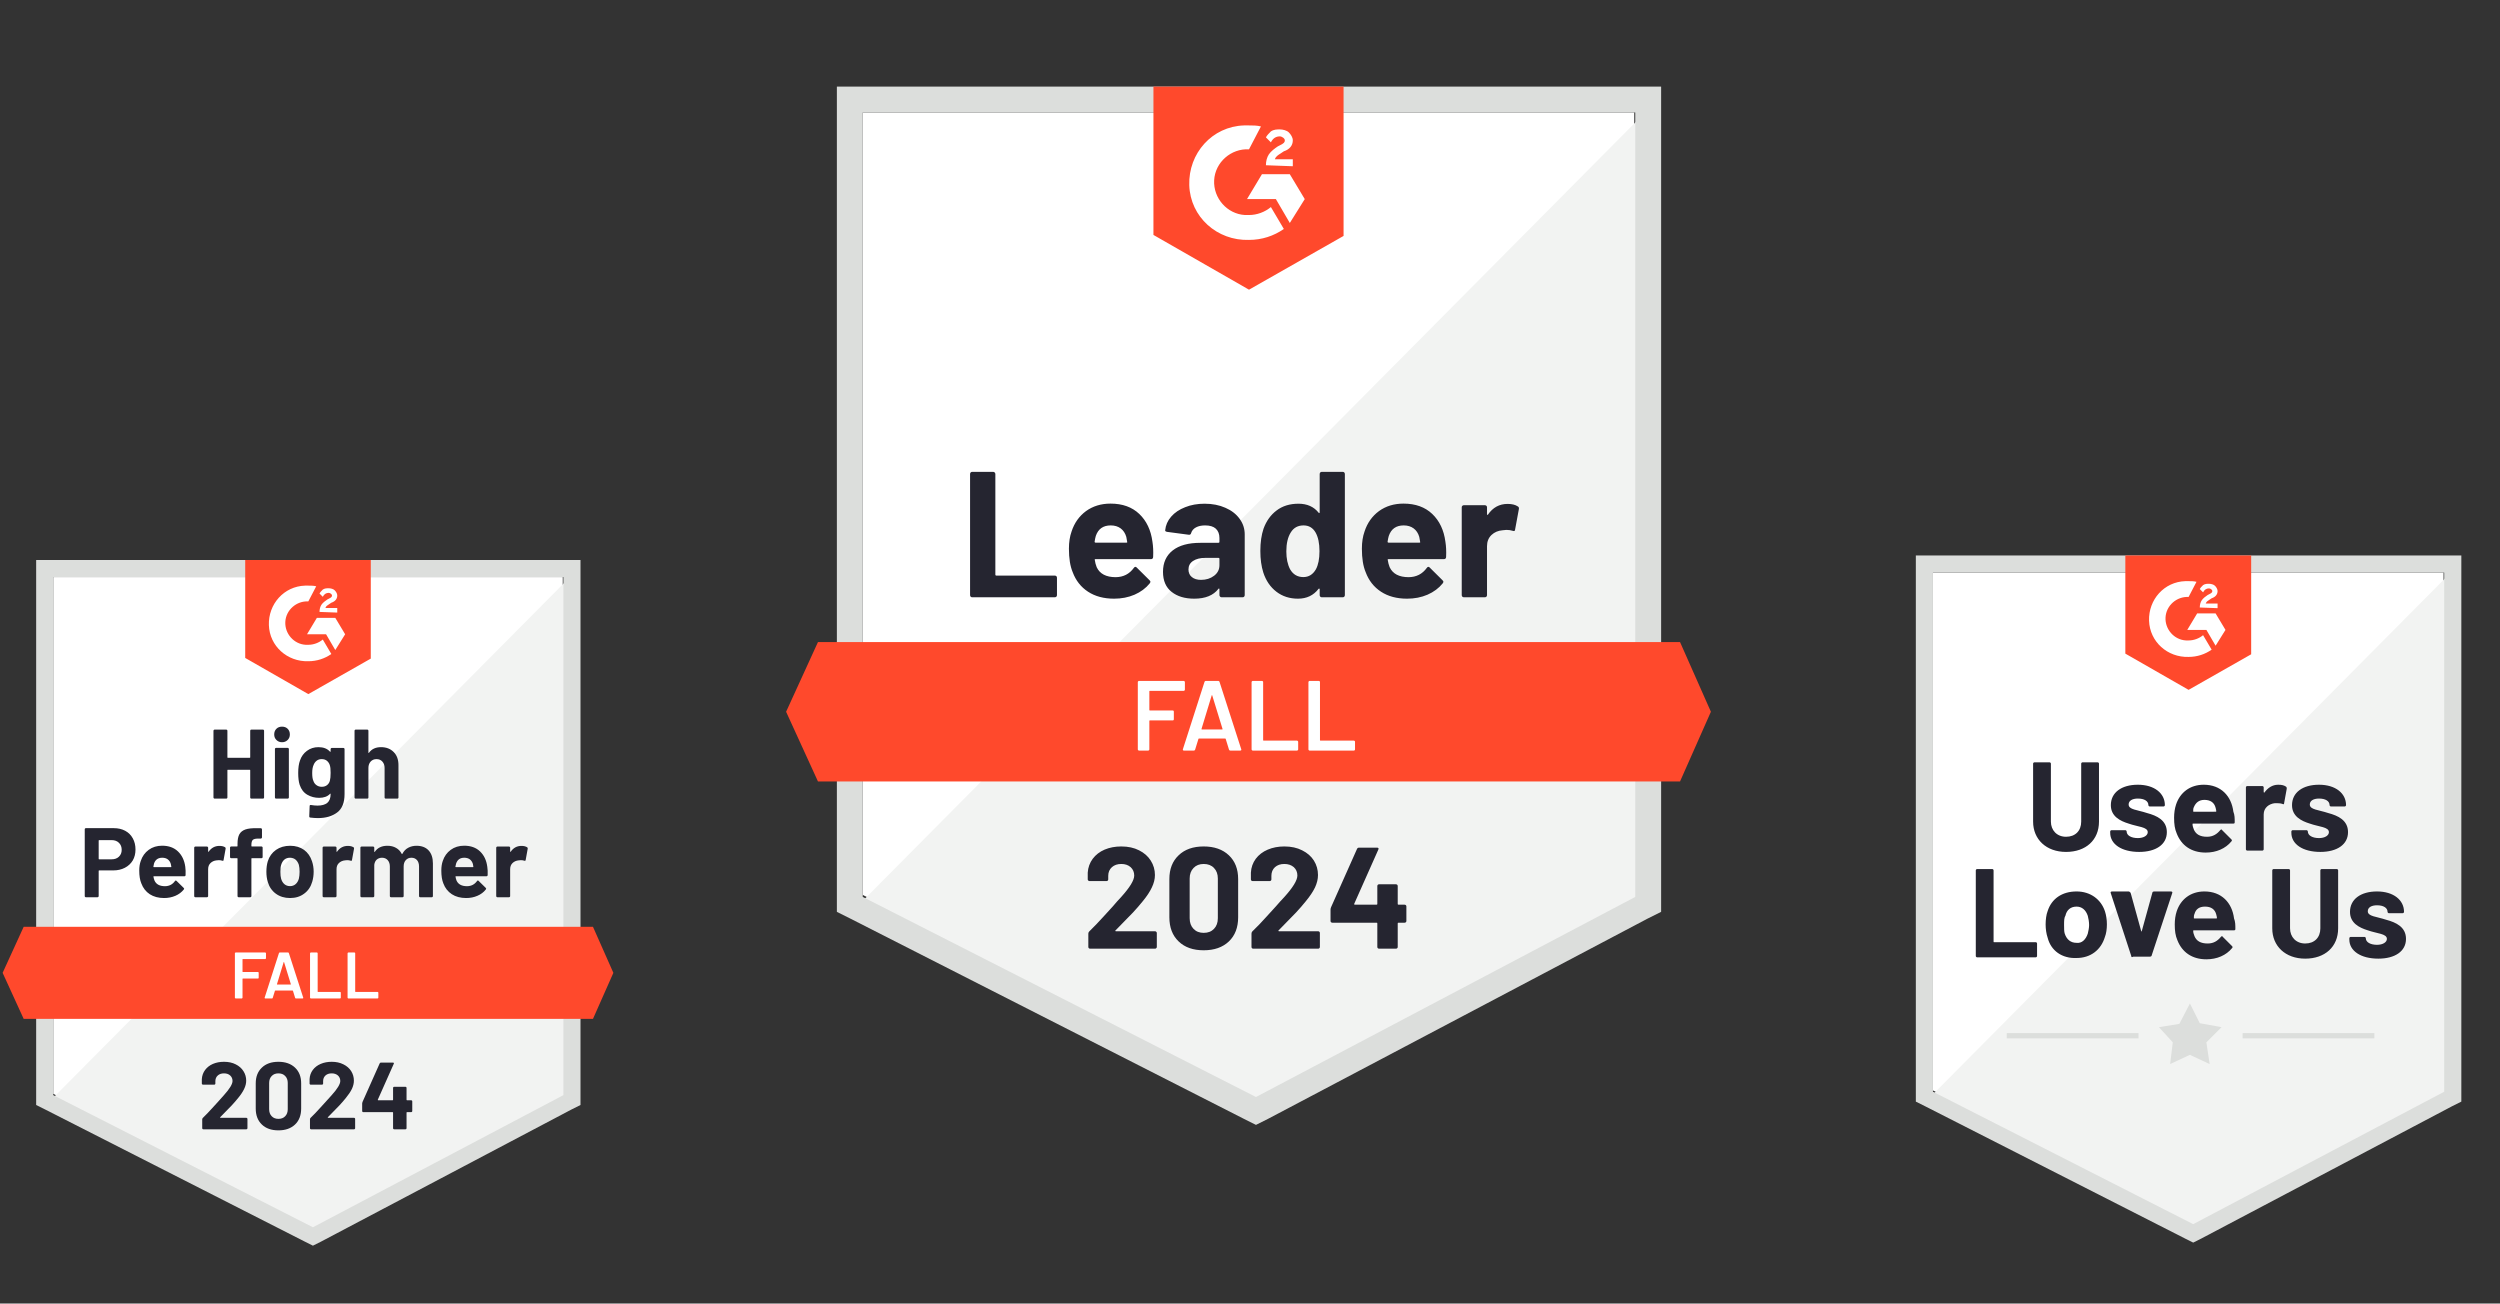 <svg width="537" height="280" viewBox="0 0 537 280" fill="none" xmlns="http://www.w3.org/2000/svg">
<rect x="0" y="0" width="537" height="280" fill="#333333" stroke="none"/>
<g clip-path="url(#clip0_797_9305)">
<path d="M11.438 234.951L67.217 263.334L120.878 234.951V123.957H11.438V234.951Z" fill="white"/>
<path d="M122.008 124.381L10.309 236.928L68.206 265.594L122.008 238.057V124.381Z" fill="#F2F3F2"/>
<path d="M7.767 160.955V237.351L9.744 238.34L65.523 266.724L67.217 267.571L68.912 266.724L122.714 238.34L124.691 237.351V120.286H7.767V160.955ZM11.438 235.233V123.957H121.02V235.233L67.217 263.617L11.438 235.233Z" fill="#DCDEDC"/>
<path d="M66.229 125.793C66.794 125.793 67.359 125.793 67.924 125.934L66.229 129.182C63.687 129.041 61.428 131.018 61.286 133.56C61.145 136.101 63.122 138.361 65.664 138.502H66.229C67.359 138.502 68.488 138.078 69.336 137.372L71.171 140.479C69.759 141.467 68.065 142.032 66.229 142.032C61.71 142.174 57.897 138.784 57.756 134.266C57.615 129.747 61.004 125.934 65.523 125.793H66.229ZM72.019 132.712L74.137 136.243L72.019 139.632L70.042 136.243H65.947L68.065 132.712H72.019ZM68.63 131.441C68.63 130.877 68.771 130.312 69.053 129.888C69.336 129.464 69.9 129.041 70.324 128.758L70.607 128.617C71.171 128.335 71.313 128.193 71.313 127.911C71.313 127.629 70.889 127.346 70.607 127.346C70.042 127.346 69.618 127.629 69.336 128.193L68.63 127.487C68.771 127.205 69.053 126.923 69.336 126.64C69.759 126.358 70.183 126.358 70.607 126.358C71.03 126.358 71.595 126.499 71.877 126.781C72.16 127.064 72.442 127.487 72.442 127.911C72.442 128.617 72.019 129.182 71.171 129.464L70.748 129.747C70.324 130.029 70.042 130.17 69.9 130.594H72.442V131.583L68.63 131.441ZM66.229 149.093L79.644 141.467V120.286H52.672V141.326L66.229 149.093ZM127.374 199.082H5.084L0.565 208.967L5.084 218.852H127.374L131.752 208.967L127.374 199.082Z" fill="#FF492C"/>
<path d="M24.43 177.886C25.362 177.886 26.181 178.075 26.887 178.451C27.593 178.828 28.139 179.369 28.525 180.075C28.911 180.772 29.104 181.572 29.104 182.476C29.104 183.37 28.906 184.156 28.511 184.834C28.106 185.502 27.541 186.025 26.816 186.401C26.091 186.778 25.254 186.966 24.303 186.966H21.295C21.229 186.966 21.196 187.004 21.196 187.079V192.474C21.196 192.549 21.168 192.61 21.111 192.657C21.064 192.704 21.003 192.728 20.928 192.728H18.457C18.381 192.728 18.32 192.704 18.273 192.657C18.226 192.61 18.202 192.549 18.202 192.474V178.14C18.202 178.065 18.226 178.004 18.273 177.957C18.32 177.91 18.381 177.886 18.457 177.886H24.43ZM23.978 184.58C24.637 184.58 25.16 184.392 25.546 184.015C25.941 183.638 26.139 183.149 26.139 182.546C26.139 181.916 25.941 181.412 25.546 181.035C25.16 180.649 24.637 180.456 23.978 180.456H21.295C21.229 180.456 21.196 180.494 21.196 180.569V184.467C21.196 184.542 21.229 184.58 21.295 184.58H23.978ZM39.794 186.161C39.869 186.698 39.893 187.296 39.864 187.955C39.855 188.134 39.766 188.223 39.596 188.223H33.058C32.973 188.223 32.94 188.256 32.959 188.322C33.006 188.604 33.086 188.887 33.199 189.169C33.566 189.96 34.315 190.355 35.444 190.355C36.348 190.346 37.059 189.979 37.577 189.254C37.643 189.169 37.709 189.127 37.775 189.127C37.812 189.127 37.859 189.155 37.916 189.212L39.441 190.708C39.516 190.784 39.554 190.85 39.554 190.906C39.554 190.934 39.526 190.991 39.469 191.076C38.998 191.659 38.401 192.106 37.676 192.417C36.932 192.737 36.122 192.897 35.247 192.897C34.042 192.897 33.016 192.624 32.168 192.078C31.331 191.523 30.728 190.751 30.361 189.762C30.06 189.056 29.909 188.134 29.909 186.995C29.909 186.213 30.017 185.526 30.234 184.933C30.563 183.935 31.133 183.139 31.942 182.546C32.752 181.953 33.712 181.657 34.823 181.657C36.235 181.657 37.37 182.066 38.226 182.885C39.083 183.704 39.606 184.796 39.794 186.161ZM34.851 184.241C33.957 184.241 33.369 184.655 33.086 185.484C33.03 185.672 32.983 185.898 32.945 186.161C32.945 186.227 32.983 186.26 33.058 186.26H36.715C36.8 186.26 36.828 186.227 36.8 186.161C36.725 185.757 36.687 185.559 36.687 185.568C36.565 185.145 36.344 184.815 36.023 184.58C35.713 184.354 35.322 184.241 34.851 184.241ZM47.137 181.699C47.645 181.699 48.05 181.798 48.351 181.996C48.455 182.052 48.493 182.156 48.464 182.306L48.027 184.721C48.017 184.89 47.918 184.942 47.73 184.876C47.514 184.801 47.269 184.763 46.996 184.763C46.883 184.763 46.723 184.778 46.516 184.806C46.017 184.853 45.588 185.041 45.231 185.371C44.882 185.7 44.708 186.143 44.708 186.698V192.474C44.708 192.549 44.68 192.61 44.623 192.657C44.576 192.704 44.52 192.728 44.454 192.728H41.969C41.903 192.728 41.842 192.704 41.785 192.657C41.738 192.61 41.714 192.549 41.714 192.474V182.094C41.714 182.029 41.738 181.967 41.785 181.911C41.842 181.864 41.903 181.84 41.969 181.84H44.454C44.52 181.84 44.576 181.864 44.623 181.911C44.68 181.967 44.708 182.029 44.708 182.094V182.899C44.708 182.937 44.722 182.965 44.751 182.984C44.769 183.003 44.788 182.994 44.807 182.956C45.391 182.118 46.167 181.699 47.137 181.699ZM56.16 181.826C56.236 181.826 56.297 181.85 56.344 181.897C56.391 181.944 56.415 182.005 56.415 182.08V184.086C56.415 184.161 56.391 184.222 56.344 184.269C56.297 184.316 56.236 184.34 56.16 184.34H54.113C54.038 184.34 54 184.373 54 184.439V192.474C54 192.549 53.976 192.61 53.929 192.657C53.882 192.704 53.821 192.728 53.746 192.728H51.275C51.199 192.728 51.138 192.704 51.091 192.657C51.044 192.61 51.02 192.549 51.02 192.474V184.439C51.02 184.373 50.983 184.34 50.907 184.34H49.665C49.589 184.34 49.528 184.316 49.481 184.269C49.434 184.222 49.41 184.161 49.41 184.086V182.08C49.41 182.005 49.434 181.944 49.481 181.897C49.528 181.85 49.589 181.826 49.665 181.826H50.907C50.983 181.826 51.02 181.789 51.02 181.713V181.247C51.02 180.372 51.152 179.689 51.416 179.2C51.689 178.719 52.122 178.376 52.715 178.169C53.317 177.962 54.151 177.872 55.214 177.9H56.019C56.085 177.9 56.142 177.924 56.189 177.971C56.245 178.028 56.273 178.089 56.273 178.155V179.863C56.273 179.939 56.245 180 56.189 180.047C56.142 180.103 56.085 180.132 56.019 180.132H55.313C54.824 180.141 54.48 180.24 54.282 180.428C54.094 180.626 54 180.979 54 181.487V181.713C54 181.789 54.038 181.826 54.113 181.826H56.16ZM62.303 192.897C61.117 192.897 60.1 192.587 59.253 191.965C58.406 191.344 57.827 190.497 57.516 189.423C57.318 188.764 57.22 188.044 57.22 187.263C57.22 186.434 57.318 185.686 57.516 185.018C57.846 183.973 58.434 183.154 59.281 182.56C60.129 181.967 61.145 181.671 62.331 181.671C63.48 181.671 64.469 181.963 65.297 182.546C66.107 183.139 66.681 183.958 67.02 185.003C67.255 185.71 67.373 186.449 67.373 187.22C67.373 187.983 67.274 188.699 67.076 189.367C66.766 190.468 66.187 191.33 65.339 191.951C64.501 192.582 63.489 192.897 62.303 192.897ZM62.303 190.341C62.764 190.341 63.16 190.2 63.489 189.918C63.819 189.635 64.054 189.245 64.195 188.746C64.299 188.294 64.351 187.799 64.351 187.263C64.351 186.67 64.299 186.171 64.195 185.766C64.035 185.286 63.795 184.909 63.475 184.636C63.146 184.373 62.746 184.241 62.275 184.241C61.804 184.241 61.409 184.373 61.089 184.636C60.769 184.909 60.538 185.286 60.397 185.766C60.284 186.096 60.227 186.594 60.227 187.263C60.227 187.903 60.279 188.397 60.383 188.746C60.524 189.245 60.759 189.635 61.089 189.918C61.418 190.2 61.823 190.341 62.303 190.341ZM74.716 181.699C75.224 181.699 75.629 181.798 75.93 181.996C76.043 182.052 76.081 182.156 76.043 182.306L75.606 184.721C75.596 184.89 75.497 184.942 75.309 184.876C75.092 184.801 74.848 184.763 74.575 184.763C74.462 184.763 74.306 184.778 74.109 184.806C73.6 184.853 73.167 185.041 72.809 185.371C72.461 185.7 72.287 186.143 72.287 186.698V192.474C72.287 192.549 72.259 192.61 72.202 192.657C72.155 192.704 72.094 192.728 72.019 192.728H69.547C69.482 192.728 69.42 192.704 69.364 192.657C69.317 192.61 69.293 192.549 69.293 192.474V182.094C69.293 182.029 69.317 181.967 69.364 181.911C69.42 181.864 69.482 181.84 69.547 181.84H72.019C72.094 181.84 72.155 181.864 72.202 181.911C72.259 181.967 72.287 182.029 72.287 182.094V182.899C72.287 182.937 72.296 182.965 72.315 182.984C72.353 183.003 72.376 182.994 72.386 182.956C72.969 182.118 73.746 181.699 74.716 181.699ZM89.473 181.671C90.574 181.671 91.436 182 92.057 182.659C92.678 183.328 92.989 184.264 92.989 185.469V192.474C92.989 192.549 92.965 192.61 92.918 192.657C92.871 192.704 92.815 192.728 92.749 192.728H90.263C90.198 192.728 90.136 192.704 90.08 192.657C90.033 192.61 90.009 192.549 90.009 192.474V186.119C90.009 185.545 89.863 185.088 89.572 184.749C89.27 184.41 88.87 184.241 88.371 184.241C87.882 184.241 87.481 184.41 87.171 184.749C86.86 185.088 86.705 185.54 86.705 186.105V192.474C86.705 192.549 86.681 192.61 86.634 192.657C86.578 192.704 86.517 192.728 86.451 192.728H83.994C83.918 192.728 83.857 192.704 83.81 192.657C83.763 192.61 83.739 192.549 83.739 192.474V186.119C83.739 185.554 83.584 185.098 83.273 184.749C82.963 184.41 82.558 184.241 82.059 184.241C81.617 184.241 81.24 184.373 80.929 184.636C80.628 184.909 80.449 185.286 80.393 185.766V192.474C80.393 192.549 80.369 192.61 80.322 192.657C80.266 192.704 80.204 192.728 80.138 192.728H77.667C77.592 192.728 77.531 192.704 77.484 192.657C77.437 192.61 77.413 192.549 77.413 192.474V182.094C77.413 182.029 77.437 181.967 77.484 181.911C77.531 181.864 77.592 181.84 77.667 181.84H80.138C80.204 181.84 80.266 181.864 80.322 181.911C80.369 181.967 80.393 182.029 80.393 182.094V182.928C80.393 182.965 80.407 182.994 80.435 183.012C80.463 183.022 80.492 183.003 80.52 182.956C81.103 182.099 82.002 181.671 83.217 181.671C83.923 181.671 84.54 181.821 85.067 182.123C85.594 182.415 85.999 182.838 86.281 183.394C86.319 183.478 86.371 183.478 86.437 183.394C86.738 182.81 87.157 182.377 87.693 182.094C88.221 181.812 88.814 181.671 89.473 181.671ZM104.667 186.161C104.752 186.698 104.78 187.296 104.752 187.955C104.733 188.134 104.639 188.223 104.469 188.223H97.931C97.847 188.223 97.818 188.256 97.847 188.322C97.884 188.604 97.96 188.887 98.073 189.169C98.44 189.96 99.188 190.355 100.318 190.355C101.222 190.346 101.937 189.979 102.464 189.254C102.521 189.169 102.582 189.127 102.648 189.127C102.695 189.127 102.747 189.155 102.803 189.212L104.328 190.708C104.394 190.784 104.427 190.85 104.427 190.906C104.427 190.934 104.399 190.991 104.342 191.076C103.881 191.659 103.283 192.106 102.549 192.417C101.815 192.737 101.01 192.897 100.134 192.897C98.92 192.897 97.894 192.624 97.056 192.078C96.209 191.523 95.601 190.751 95.234 189.762C94.942 189.056 94.796 188.134 94.796 186.995C94.796 186.213 94.9 185.526 95.107 184.933C95.436 183.935 96.006 183.139 96.816 182.546C97.625 181.953 98.59 181.657 99.711 181.657C101.123 181.657 102.257 182.066 103.114 182.885C103.971 183.704 104.488 184.796 104.667 186.161ZM99.725 184.241C98.84 184.241 98.256 184.655 97.974 185.484C97.917 185.672 97.865 185.898 97.818 186.161C97.818 186.227 97.856 186.26 97.931 186.26H101.589C101.673 186.26 101.702 186.227 101.673 186.161C101.608 185.757 101.575 185.559 101.575 185.568C101.443 185.145 101.222 184.815 100.911 184.58C100.591 184.354 100.195 184.241 99.725 184.241ZM112.01 181.699C112.519 181.699 112.923 181.798 113.225 181.996C113.338 182.052 113.38 182.156 113.352 182.306L112.914 184.721C112.895 184.89 112.792 184.942 112.603 184.876C112.396 184.801 112.151 184.763 111.869 184.763C111.756 184.763 111.601 184.778 111.403 184.806C110.895 184.853 110.462 185.041 110.104 185.371C109.756 185.7 109.581 186.143 109.581 186.698V192.474C109.581 192.549 109.558 192.61 109.511 192.657C109.454 192.704 109.393 192.728 109.327 192.728H106.842C106.776 192.728 106.719 192.704 106.672 192.657C106.616 192.61 106.588 192.549 106.588 192.474V182.094C106.588 182.029 106.616 181.967 106.672 181.911C106.719 181.864 106.776 181.84 106.842 181.84H109.327C109.393 181.84 109.454 181.864 109.511 181.911C109.558 181.967 109.581 182.029 109.581 182.094V182.899C109.581 182.937 109.596 182.965 109.624 182.984C109.652 183.003 109.676 182.994 109.694 182.956C110.269 182.118 111.041 181.699 112.01 181.699ZM53.746 156.973C53.746 156.907 53.769 156.846 53.816 156.789C53.863 156.742 53.92 156.718 53.986 156.718H56.471C56.537 156.718 56.598 156.742 56.655 156.789C56.702 156.846 56.725 156.907 56.725 156.973V171.292C56.725 171.367 56.702 171.428 56.655 171.475C56.598 171.522 56.537 171.546 56.471 171.546H53.986C53.92 171.546 53.863 171.522 53.816 171.475C53.769 171.428 53.746 171.367 53.746 171.292V165.445C53.746 165.38 53.708 165.347 53.633 165.347H48.944C48.879 165.347 48.846 165.38 48.846 165.445V171.292C48.846 171.367 48.822 171.428 48.775 171.475C48.718 171.522 48.657 171.546 48.592 171.546H46.106C46.04 171.546 45.984 171.522 45.937 171.475C45.88 171.428 45.852 171.367 45.852 171.292V156.973C45.852 156.907 45.88 156.846 45.937 156.789C45.984 156.742 46.04 156.718 46.106 156.718H48.592C48.657 156.718 48.718 156.742 48.775 156.789C48.822 156.846 48.846 156.907 48.846 156.973V162.664C48.846 162.739 48.879 162.777 48.944 162.777H53.633C53.708 162.777 53.746 162.739 53.746 162.664V156.973ZM60.58 159.43C60.1 159.43 59.7 159.27 59.38 158.95C59.06 158.639 58.9 158.244 58.9 157.763C58.9 157.264 59.055 156.86 59.366 156.549C59.677 156.238 60.081 156.083 60.58 156.083C61.079 156.083 61.484 156.238 61.795 156.549C62.105 156.86 62.261 157.264 62.261 157.763C62.261 158.244 62.101 158.639 61.781 158.95C61.461 159.27 61.061 159.43 60.58 159.43ZM59.309 171.546C59.244 171.546 59.182 171.522 59.126 171.475C59.079 171.428 59.055 171.367 59.055 171.292V160.898C59.055 160.823 59.079 160.762 59.126 160.715C59.182 160.668 59.244 160.644 59.309 160.644H61.795C61.861 160.644 61.917 160.668 61.964 160.715C62.021 160.762 62.049 160.823 62.049 160.898V171.292C62.049 171.367 62.021 171.428 61.964 171.475C61.917 171.522 61.861 171.546 61.795 171.546H59.309ZM71.016 160.912C71.016 160.847 71.044 160.785 71.101 160.729C71.148 160.682 71.204 160.658 71.27 160.658H73.756C73.822 160.658 73.883 160.682 73.939 160.729C73.986 160.785 74.01 160.847 74.01 160.912V170.571C74.01 172.417 73.478 173.735 72.414 174.525C71.35 175.326 69.976 175.726 68.291 175.726C67.792 175.726 67.241 175.688 66.638 175.613C66.497 175.594 66.427 175.505 66.427 175.344L66.511 173.156C66.511 172.967 66.61 172.887 66.808 172.916C67.316 173 67.782 173.043 68.206 173.043C69.11 173.043 69.806 172.85 70.296 172.464C70.776 172.059 71.016 171.423 71.016 170.557C71.016 170.51 71.002 170.482 70.974 170.473C70.945 170.463 70.917 170.477 70.889 170.515C70.352 171.089 69.571 171.376 68.545 171.376C67.622 171.376 66.78 171.155 66.017 170.713C65.245 170.27 64.695 169.555 64.365 168.566C64.158 167.917 64.054 167.074 64.054 166.039C64.054 164.937 64.181 164.043 64.436 163.355C64.727 162.489 65.226 161.797 65.932 161.28C66.638 160.752 67.462 160.489 68.404 160.489C69.486 160.489 70.315 160.814 70.889 161.463C70.917 161.491 70.945 161.501 70.974 161.491C71.002 161.482 71.016 161.459 71.016 161.421V160.912ZM70.847 167.747C70.96 167.333 71.016 166.754 71.016 166.01C71.016 165.577 71.002 165.243 70.974 165.008C70.945 164.763 70.898 164.532 70.832 164.316C70.701 163.939 70.489 163.633 70.197 163.398C69.905 163.172 69.538 163.059 69.096 163.059C68.672 163.059 68.314 163.172 68.022 163.398C67.721 163.633 67.5 163.939 67.359 164.316C67.161 164.739 67.062 165.314 67.062 166.039C67.062 166.829 67.147 167.394 67.316 167.733C67.439 168.119 67.66 168.425 67.98 168.651C68.3 168.886 68.677 169.004 69.11 169.004C69.562 169.004 69.938 168.886 70.239 168.651C70.531 168.425 70.734 168.124 70.847 167.747ZM81.833 160.489C82.963 160.489 83.871 160.837 84.558 161.534C85.246 162.221 85.589 163.158 85.589 164.344V171.292C85.589 171.367 85.566 171.428 85.519 171.475C85.472 171.522 85.415 171.546 85.349 171.546H82.864C82.798 171.546 82.737 171.522 82.68 171.475C82.633 171.428 82.61 171.367 82.61 171.292V164.951C82.61 164.396 82.45 163.939 82.13 163.581C81.819 163.233 81.4 163.059 80.873 163.059C80.355 163.059 79.936 163.233 79.616 163.581C79.296 163.939 79.136 164.396 79.136 164.951V171.292C79.136 171.367 79.112 171.428 79.065 171.475C79.018 171.522 78.957 171.546 78.882 171.546H76.41C76.335 171.546 76.274 171.522 76.227 171.475C76.18 171.428 76.156 171.367 76.156 171.292V156.973C76.156 156.907 76.18 156.846 76.227 156.789C76.274 156.742 76.335 156.718 76.41 156.718H78.882C78.957 156.718 79.018 156.742 79.065 156.789C79.112 156.846 79.136 156.907 79.136 156.973V161.661C79.136 161.699 79.15 161.727 79.178 161.746C79.207 161.755 79.225 161.746 79.235 161.717C79.818 160.898 80.684 160.489 81.833 160.489Z" fill="#252530"/>
<path d="M57.135 205.832C57.135 205.879 57.116 205.917 57.078 205.945C57.05 205.983 57.012 206.002 56.965 206.002H52.164C52.117 206.002 52.093 206.025 52.093 206.072V208.713C52.093 208.76 52.117 208.784 52.164 208.784H55.398C55.445 208.784 55.487 208.798 55.525 208.826C55.553 208.864 55.567 208.906 55.567 208.953V210.026C55.567 210.073 55.553 210.116 55.525 210.154C55.487 210.182 55.445 210.196 55.398 210.196H52.164C52.117 210.196 52.093 210.219 52.093 210.266V214.305C52.093 214.352 52.075 214.39 52.037 214.418C52.009 214.456 51.971 214.475 51.924 214.475H50.625C50.578 214.475 50.54 214.456 50.512 214.418C50.474 214.39 50.455 214.352 50.455 214.305V204.759C50.455 204.712 50.474 204.674 50.512 204.646C50.54 204.609 50.578 204.59 50.625 204.59H56.965C57.012 204.59 57.05 204.609 57.078 204.646C57.116 204.674 57.135 204.712 57.135 204.759V205.832ZM63.574 214.475C63.48 214.475 63.419 214.428 63.391 214.333L62.925 212.822C62.906 212.785 62.882 212.766 62.854 212.766H59.126C59.098 212.766 59.074 212.785 59.055 212.822L58.589 214.333C58.561 214.428 58.5 214.475 58.406 214.475H56.994C56.937 214.475 56.895 214.456 56.867 214.418C56.838 214.39 56.834 214.343 56.852 214.277L59.917 204.731C59.945 204.637 60.006 204.59 60.1 204.59H61.865C61.96 204.59 62.021 204.637 62.049 204.731L65.127 214.277C65.137 214.296 65.142 214.319 65.142 214.348C65.142 214.432 65.09 214.475 64.986 214.475H63.574ZM59.493 211.396C59.484 211.453 59.502 211.481 59.55 211.481H62.416C62.473 211.481 62.492 211.453 62.473 211.396L61.018 206.666C61.009 206.628 60.995 206.609 60.976 206.609C60.957 206.609 60.943 206.628 60.934 206.666L59.493 211.396ZM66.766 214.475C66.719 214.475 66.681 214.456 66.653 214.418C66.615 214.39 66.596 214.352 66.596 214.305V204.759C66.596 204.712 66.615 204.674 66.653 204.646C66.681 204.609 66.719 204.59 66.766 204.59H68.065C68.112 204.59 68.154 204.609 68.192 204.646C68.22 204.674 68.234 204.712 68.234 204.759V212.992C68.234 213.039 68.258 213.063 68.305 213.063H73.035C73.082 213.063 73.12 213.081 73.148 213.119C73.186 213.147 73.205 213.185 73.205 213.232V214.305C73.205 214.352 73.186 214.39 73.148 214.418C73.12 214.456 73.082 214.475 73.035 214.475H66.766ZM74.829 214.475C74.782 214.475 74.744 214.456 74.716 214.418C74.678 214.39 74.659 214.352 74.659 214.305V204.759C74.659 204.712 74.678 204.674 74.716 204.646C74.744 204.609 74.782 204.59 74.829 204.59H76.128C76.175 204.59 76.217 204.609 76.255 204.646C76.283 204.674 76.297 204.712 76.297 204.759V212.992C76.297 213.039 76.321 213.063 76.368 213.063H81.099C81.146 213.063 81.188 213.081 81.226 213.119C81.254 213.147 81.268 213.185 81.268 213.232V214.305C81.268 214.352 81.254 214.39 81.226 214.418C81.188 214.456 81.146 214.475 81.099 214.475H74.829Z" fill="white"/>
<path d="M47.292 239.978C47.264 240.006 47.255 240.034 47.264 240.062C47.283 240.091 47.311 240.105 47.349 240.105H52.898C52.964 240.105 53.021 240.128 53.068 240.175C53.124 240.223 53.153 240.279 53.153 240.345V242.336C53.153 242.402 53.124 242.458 53.068 242.505C53.021 242.553 52.964 242.576 52.898 242.576H43.691C43.616 242.576 43.555 242.553 43.508 242.505C43.461 242.458 43.437 242.402 43.437 242.336V240.444C43.437 240.321 43.48 240.218 43.564 240.133C44.233 239.484 44.915 238.773 45.612 238.001C46.309 237.229 46.746 236.749 46.925 236.56C47.302 236.109 47.688 235.675 48.083 235.261C49.326 233.887 49.947 232.865 49.947 232.197C49.947 231.717 49.778 231.321 49.439 231.011C49.1 230.709 48.657 230.559 48.111 230.559C47.565 230.559 47.123 230.709 46.784 231.011C46.436 231.321 46.261 231.731 46.261 232.239V232.748C46.261 232.814 46.238 232.87 46.191 232.917C46.144 232.964 46.087 232.988 46.021 232.988H43.607C43.541 232.988 43.484 232.964 43.437 232.917C43.381 232.87 43.352 232.814 43.352 232.748V231.787C43.4 231.053 43.635 230.399 44.059 229.825C44.482 229.26 45.042 228.827 45.739 228.525C46.445 228.224 47.236 228.073 48.111 228.073C49.081 228.073 49.923 228.257 50.639 228.624C51.355 228.982 51.905 229.467 52.291 230.079C52.687 230.7 52.884 231.383 52.884 232.126C52.884 232.701 52.738 233.289 52.447 233.891C52.164 234.494 51.736 235.144 51.161 235.84C50.738 236.367 50.281 236.895 49.792 237.422C49.302 237.94 48.573 238.688 47.603 239.667L47.292 239.978ZM59.804 242.802C58.297 242.802 57.111 242.383 56.245 241.545C55.37 240.707 54.932 239.564 54.932 238.114V232.705C54.932 231.284 55.37 230.159 56.245 229.33C57.111 228.492 58.297 228.073 59.804 228.073C61.301 228.073 62.492 228.492 63.376 229.33C64.252 230.159 64.69 231.284 64.69 232.705V238.114C64.69 239.564 64.252 240.707 63.376 241.545C62.492 242.383 61.301 242.802 59.804 242.802ZM59.804 240.331C60.416 240.331 60.901 240.142 61.258 239.766C61.625 239.389 61.809 238.886 61.809 238.255V232.621C61.809 231.999 61.625 231.5 61.258 231.124C60.901 230.747 60.416 230.559 59.804 230.559C59.201 230.559 58.721 230.747 58.363 231.124C57.996 231.5 57.813 231.999 57.813 232.621V238.255C57.813 238.886 57.996 239.389 58.363 239.766C58.721 240.142 59.201 240.331 59.804 240.331ZM70.423 239.978C70.395 240.006 70.39 240.034 70.409 240.062C70.418 240.091 70.447 240.105 70.494 240.105H76.043C76.109 240.105 76.166 240.128 76.213 240.175C76.26 240.223 76.283 240.279 76.283 240.345V242.336C76.283 242.402 76.26 242.458 76.213 242.505C76.166 242.553 76.109 242.576 76.043 242.576H66.822C66.756 242.576 66.7 242.553 66.653 242.505C66.606 242.458 66.582 242.402 66.582 242.336V240.444C66.582 240.321 66.62 240.218 66.695 240.133C67.373 239.484 68.055 238.773 68.743 238.001C69.439 237.229 69.877 236.749 70.056 236.56C70.442 236.109 70.832 235.675 71.228 235.261C72.471 233.887 73.092 232.865 73.092 232.197C73.092 231.717 72.922 231.321 72.584 231.011C72.235 230.709 71.788 230.559 71.242 230.559C70.696 230.559 70.254 230.709 69.915 231.011C69.576 231.321 69.406 231.731 69.406 232.239V232.748C69.406 232.814 69.383 232.87 69.336 232.917C69.289 232.964 69.227 232.988 69.152 232.988H66.737C66.671 232.988 66.615 232.964 66.568 232.917C66.521 232.87 66.497 232.814 66.497 232.748V231.787C66.535 231.053 66.766 230.399 67.189 229.825C67.613 229.26 68.178 228.827 68.884 228.525C69.59 228.224 70.376 228.073 71.242 228.073C72.212 228.073 73.054 228.257 73.77 228.624C74.495 228.982 75.05 229.467 75.436 230.079C75.822 230.7 76.015 231.383 76.015 232.126C76.015 232.701 75.874 233.289 75.591 233.891C75.299 234.494 74.867 235.144 74.292 235.84C73.869 236.367 73.412 236.895 72.922 237.422C72.433 237.94 71.703 238.688 70.734 239.667L70.423 239.978ZM88.3 236.334C88.367 236.334 88.428 236.358 88.484 236.405C88.531 236.452 88.555 236.509 88.555 236.575V238.65C88.555 238.716 88.531 238.773 88.484 238.82C88.428 238.867 88.367 238.89 88.3 238.89H87.425C87.359 238.89 87.326 238.923 87.326 238.989V242.336C87.326 242.402 87.303 242.458 87.256 242.505C87.199 242.553 87.138 242.576 87.072 242.576H84.686C84.61 242.576 84.549 242.553 84.502 242.505C84.455 242.458 84.431 242.402 84.431 242.336V238.989C84.431 238.923 84.398 238.89 84.332 238.89H78.049C77.983 238.89 77.921 238.867 77.865 238.82C77.818 238.773 77.794 238.716 77.794 238.65V237.012C77.794 236.928 77.818 236.824 77.865 236.702L81.551 228.427C81.607 228.304 81.701 228.243 81.833 228.243H84.389C84.483 228.243 84.549 228.266 84.587 228.314C84.624 228.361 84.62 228.431 84.573 228.525L81.155 236.207C81.146 236.236 81.146 236.264 81.155 236.292C81.174 236.32 81.198 236.334 81.226 236.334H84.332C84.398 236.334 84.431 236.297 84.431 236.221V233.694C84.431 233.618 84.455 233.557 84.502 233.51C84.549 233.463 84.61 233.44 84.686 233.44H87.072C87.138 233.44 87.199 233.463 87.256 233.51C87.303 233.557 87.326 233.618 87.326 233.694V236.221C87.326 236.297 87.359 236.334 87.425 236.334H88.3Z" fill="#252530"/>
</g>
<g clip-path="url(#clip1_797_9305)">
<path d="M415.201 234.221L471.099 262.665L524.874 234.221V122.991H415.201V234.221Z" fill="white"/>
<path d="M526.007 123.416L414.069 236.202L472.09 264.93L526.007 237.334V123.416Z" fill="#F2F3F2"/>
<path d="M411.522 160.068V236.627L413.503 237.617L469.401 266.062L471.099 266.911L472.797 266.062L526.714 237.617L528.695 236.627V119.312H411.522V160.068ZM415.201 234.504V122.991H525.016V234.504L471.099 262.948L415.201 234.504Z" fill="#DCDEDC"/>
<path d="M470.109 124.831C470.675 124.831 471.241 124.831 471.807 124.972L470.109 128.227C467.561 128.086 465.297 130.067 465.156 132.614C465.014 135.161 466.995 137.426 469.543 137.567H470.109C471.241 137.567 472.373 137.143 473.222 136.435L475.062 139.548C473.646 140.539 471.948 141.105 470.109 141.105C465.58 141.246 461.759 137.85 461.618 133.322C461.476 128.793 464.873 124.972 469.401 124.831H470.109ZM475.911 131.765L478.033 135.303L475.911 138.699L473.929 135.303H469.826L471.948 131.765H475.911ZM472.514 130.491C472.514 129.925 472.656 129.359 472.939 128.935C473.222 128.51 473.788 128.086 474.212 127.803L474.495 127.661C475.062 127.378 475.203 127.237 475.203 126.954C475.203 126.67 474.779 126.387 474.495 126.387C473.929 126.387 473.505 126.67 473.222 127.237L472.514 126.529C472.656 126.246 472.939 125.963 473.222 125.68C473.646 125.397 474.071 125.397 474.495 125.397C474.92 125.397 475.486 125.538 475.769 125.821C476.052 126.104 476.335 126.529 476.335 126.954C476.335 127.661 475.911 128.227 475.062 128.51L474.637 128.793C474.212 129.076 473.929 129.218 473.788 129.642H476.335V130.633L472.514 130.491ZM470.109 148.181L483.552 140.539V119.312H456.523V140.397L470.109 148.181Z" fill="#FF492C"/>
<path d="M436.711 176.483V164.03C436.711 163.889 436.853 163.747 436.994 163.747H440.249C440.391 163.747 440.532 163.889 440.532 164.03V176.483C440.532 178.323 441.806 179.738 443.787 179.738C445.768 179.738 447.042 178.465 447.042 176.483V164.03C447.042 163.889 447.183 163.747 447.325 163.747H450.58C450.721 163.747 450.863 163.889 450.863 164.03V176.483C450.863 180.446 448.032 182.993 443.787 182.993C439.542 182.993 436.711 180.304 436.711 176.483ZM453.268 178.889V178.606C453.268 178.465 453.41 178.323 453.551 178.323H456.523C456.665 178.323 456.806 178.465 456.806 178.606C456.806 179.455 457.797 180.021 459.212 180.021C460.486 180.021 461.335 179.455 461.335 178.748C461.335 177.615 459.212 177.615 457.231 176.908C455.391 176.342 453.41 175.351 453.41 172.945C453.41 170.257 455.674 168.559 459.212 168.559C462.75 168.559 465.014 170.398 465.014 172.945C465.014 173.087 464.873 173.229 464.731 173.229H461.759C461.618 173.229 461.476 173.087 461.476 172.945C461.476 172.096 460.627 171.53 459.212 171.53C458.08 171.53 457.231 171.955 457.231 172.804C457.231 173.936 459.07 173.936 461.193 174.644C463.316 175.21 465.439 176.2 465.439 178.748C465.439 181.436 463.033 182.993 459.495 182.993C455.674 182.993 453.268 181.295 453.268 178.889ZM480.015 176.625C480.015 176.908 479.873 176.908 479.59 176.908H471.099C470.958 176.908 470.958 176.908 470.958 177.049C470.958 177.474 471.099 177.757 471.241 178.181C471.665 179.172 472.514 179.738 474.071 179.738C475.345 179.738 476.194 179.172 476.901 178.323C477.043 178.181 477.184 178.04 477.326 178.323L479.307 180.304C479.448 180.446 479.448 180.587 479.307 180.729C478.033 182.285 476.052 183.134 473.788 183.134C470.675 183.134 468.552 181.578 467.561 179.031C467.137 178.04 466.995 177.049 466.995 175.634C466.995 174.644 467.137 173.653 467.42 172.804C468.269 170.257 470.392 168.559 473.363 168.559C477.043 168.559 479.307 170.964 479.731 174.361C480.015 175.068 480.015 175.776 480.015 176.625ZM471.241 173.37C471.099 173.653 471.099 173.936 471.099 174.219C471.099 174.361 471.099 174.361 471.241 174.361H475.911C476.052 174.361 476.052 174.361 476.052 174.219C476.052 173.936 475.911 173.653 475.911 173.512C475.628 172.379 474.779 171.813 473.505 171.813C472.373 171.813 471.665 172.379 471.241 173.37ZM491.053 168.983C491.194 169.125 491.194 169.266 491.194 169.408L490.628 172.521C490.628 172.804 490.487 172.804 490.204 172.662C489.779 172.521 489.213 172.521 488.647 172.521C487.373 172.662 486.241 173.512 486.241 174.927V182.427C486.241 182.568 486.1 182.71 485.958 182.71H482.703C482.562 182.71 482.42 182.568 482.42 182.427V169.125C482.42 168.983 482.562 168.842 482.703 168.842H485.958C486.1 168.842 486.241 168.983 486.241 169.125V170.115C486.241 170.257 486.383 170.257 486.383 170.257C487.09 169.266 488.081 168.559 489.354 168.559C490.204 168.559 490.628 168.7 491.053 168.983ZM492.185 178.889V178.606C492.185 178.465 492.326 178.323 492.468 178.323H495.44C495.581 178.323 495.723 178.465 495.723 178.606C495.723 179.455 496.713 180.021 498.128 180.021C499.402 180.021 500.251 179.455 500.251 178.748C500.251 177.615 498.128 177.615 496.147 176.908C494.307 176.342 492.326 175.351 492.326 172.945C492.326 170.257 494.59 168.559 498.128 168.559C501.666 168.559 503.93 170.398 503.93 172.945C503.93 173.087 503.789 173.229 503.647 173.229H500.676C500.534 173.229 500.393 173.087 500.393 172.945C500.393 172.096 499.543 171.53 498.128 171.53C496.996 171.53 496.147 171.955 496.147 172.804C496.147 173.936 497.987 173.936 500.109 174.644C502.232 175.21 504.355 176.2 504.355 178.748C504.355 181.436 501.949 182.993 498.411 182.993C494.59 182.993 492.185 181.295 492.185 178.889ZM424.4 205.352V186.955C424.4 186.814 424.541 186.672 424.683 186.672H427.937C428.079 186.672 428.22 186.814 428.22 186.955V202.239C428.22 202.38 428.22 202.38 428.362 202.38H437.277C437.419 202.38 437.56 202.522 437.56 202.663V205.352C437.56 205.494 437.419 205.635 437.277 205.635H424.683C424.541 205.635 424.4 205.494 424.4 205.352ZM439.825 201.39C439.542 200.541 439.4 199.55 439.4 198.559C439.4 197.569 439.542 196.437 439.825 195.729C440.674 193.04 442.938 191.484 446.051 191.484C449.023 191.484 451.287 193.182 452.136 195.729C452.419 196.578 452.561 197.569 452.561 198.559C452.561 199.55 452.419 200.541 452.136 201.248C451.287 204.079 449.023 205.777 446.051 205.777C442.938 205.918 440.532 204.22 439.825 201.39ZM448.457 200.541C448.598 199.975 448.74 199.267 448.74 198.701C448.74 197.993 448.598 197.286 448.457 196.72C448.032 195.446 447.183 194.739 446.051 194.739C444.778 194.739 443.928 195.446 443.645 196.72C443.362 197.144 443.362 197.852 443.362 198.701C443.362 199.409 443.362 200.116 443.504 200.541C443.928 201.814 444.778 202.522 446.051 202.522C447.183 202.663 448.032 201.814 448.457 200.541ZM457.797 205.352L453.41 191.908C453.268 191.625 453.41 191.484 453.693 191.484H457.231C457.372 191.484 457.514 191.625 457.655 191.767L459.92 199.975C459.92 200.116 460.061 200.116 460.061 199.975L462.325 191.767C462.325 191.625 462.467 191.484 462.75 191.484H466.288C466.571 191.484 466.712 191.625 466.571 191.908L462.184 205.211C462.184 205.352 462.042 205.494 461.759 205.494H458.221C457.938 205.635 457.797 205.635 457.797 205.352ZM480.156 199.55C480.156 199.833 480.015 199.833 479.731 199.833H471.241C471.099 199.833 471.099 199.833 471.099 199.975C471.099 200.399 471.241 200.682 471.382 201.107C471.807 202.097 472.656 202.663 474.212 202.663C475.486 202.663 476.335 202.097 477.043 201.248C477.184 201.107 477.326 200.965 477.467 201.248L479.448 203.229C479.59 203.371 479.59 203.512 479.448 203.654C478.175 205.211 476.194 206.06 473.929 206.06C470.816 206.06 468.693 204.503 467.703 201.956C467.278 200.965 467.137 199.975 467.137 198.559C467.137 197.569 467.278 196.578 467.561 195.729C468.41 193.182 470.533 191.484 473.505 191.484C477.184 191.484 479.448 193.89 479.873 197.286C480.156 197.993 480.156 198.701 480.156 199.55ZM471.382 196.295C471.241 196.578 471.241 196.861 471.241 197.144C471.241 197.286 471.241 197.286 471.382 197.286H476.052C476.194 197.286 476.194 197.286 476.194 197.144C476.194 196.861 476.052 196.578 476.052 196.437C475.769 195.305 474.92 194.739 473.646 194.739C472.373 194.739 471.665 195.305 471.382 196.295ZM488.081 199.409V186.955C488.081 186.814 488.222 186.672 488.364 186.672H491.619C491.76 186.672 491.902 186.814 491.902 186.955V199.409C491.902 201.248 493.175 202.663 495.157 202.663C497.138 202.663 498.411 201.39 498.411 199.409V186.955C498.411 186.814 498.553 186.672 498.694 186.672H501.949C502.091 186.672 502.232 186.814 502.232 186.955V199.409C502.232 203.371 499.402 205.918 495.157 205.918C490.911 205.918 488.081 203.229 488.081 199.409ZM504.638 201.814V201.531C504.638 201.39 504.779 201.248 504.921 201.248H507.893C508.034 201.248 508.176 201.39 508.176 201.531C508.176 202.38 509.166 202.946 510.582 202.946C511.855 202.946 512.704 202.38 512.704 201.673C512.704 200.541 510.582 200.541 508.6 199.833C506.761 199.267 504.779 198.276 504.779 195.871C504.779 193.182 507.044 191.484 510.582 191.484C514.119 191.484 516.384 193.323 516.384 195.871C516.384 196.012 516.242 196.154 516.101 196.154H513.129C512.987 196.154 512.846 196.012 512.846 195.871C512.846 195.022 511.997 194.456 510.582 194.456C509.449 194.456 508.6 194.88 508.6 195.729C508.6 196.861 510.44 196.861 512.563 197.569C514.685 198.135 516.808 199.126 516.808 201.673C516.808 204.362 514.402 205.918 510.865 205.918C507.044 205.918 504.638 204.22 504.638 201.814Z" fill="#252530"/>
<path d="M431.051 221.909H459.354V223.041H431.051V221.909ZM481.713 221.909H510.015V223.041H481.713V221.909Z" fill="#DCDEDC"/>
<path d="M463.74 220.636L468.127 219.928L470.392 215.541L472.514 219.786L477.184 220.636L473.929 223.89L474.637 228.56L470.392 226.579L466.146 228.56L466.712 223.89L463.74 220.636Z" fill="#DCDEDC"/>
</g>
<path d="M185.32 192.231L269.782 235.211L351.037 192.231V24.163H185.32V192.231Z" fill="white"/>
<path d="M352.747 24.804L183.609 195.225L271.279 238.632L352.747 196.936V24.804Z" fill="#F2F3F2"/>
<path d="M179.761 80.186V195.866L182.754 197.363L267.216 240.343L269.782 241.626L272.348 240.343L353.816 197.363L356.81 195.866V18.603H179.761V80.186ZM185.32 192.659V24.163H351.25V192.659L269.782 235.638L185.32 192.659Z" fill="#DCDEDC"/>
<path d="M268.285 26.942C269.141 26.942 269.996 26.942 270.851 27.156L268.285 32.074C264.436 31.86 261.015 34.854 260.801 38.703C260.587 42.552 263.581 45.973 267.43 46.187H268.285C269.996 46.187 271.707 45.545 272.989 44.476L275.769 49.18C273.631 50.677 271.065 51.532 268.285 51.532C261.443 51.746 255.669 46.614 255.456 39.772C255.242 32.929 260.374 27.156 267.216 26.942H268.285ZM277.052 37.42L280.26 42.766L277.052 47.897L274.059 42.766H267.858L271.065 37.42H277.052ZM271.92 35.495C271.92 34.64 272.134 33.785 272.562 33.143C272.989 32.502 273.845 31.86 274.486 31.433L274.914 31.219C275.769 30.791 275.983 30.577 275.983 30.15C275.983 29.722 275.342 29.294 274.914 29.294C274.059 29.294 273.417 29.722 272.989 30.577L271.92 29.508C272.134 29.081 272.562 28.653 272.989 28.225C273.631 27.798 274.272 27.798 274.914 27.798C275.555 27.798 276.411 28.012 276.838 28.439C277.266 28.867 277.694 29.508 277.694 30.15C277.694 31.219 277.052 32.074 275.769 32.502L275.128 32.929C274.486 33.357 274.059 33.571 273.845 34.212H277.694V35.709L271.92 35.495ZM268.285 62.224L288.599 50.677V18.603H247.758V50.463L268.285 62.224ZM360.873 137.919H175.698L168.855 152.887L175.698 167.855H360.873L367.501 152.887L360.873 137.919Z" fill="#FF492C"/>
<path d="M208.82 128.297C208.691 128.297 208.585 128.254 208.499 128.168C208.413 128.069 208.371 127.955 208.371 127.826V101.825C208.371 101.696 208.413 101.582 208.499 101.483C208.585 101.397 208.691 101.354 208.82 101.354H213.332C213.46 101.354 213.567 101.397 213.652 101.483C213.752 101.582 213.802 101.696 213.802 101.825V123.443C213.802 123.571 213.866 123.635 213.994 123.635H226.567C226.696 123.635 226.81 123.678 226.91 123.764C226.995 123.863 227.038 123.977 227.038 124.106V127.826C227.038 127.955 226.995 128.069 226.91 128.168C226.81 128.254 226.696 128.297 226.567 128.297H208.82ZM247.544 116.365C247.701 117.334 247.751 118.425 247.694 119.637C247.679 119.95 247.515 120.107 247.202 120.107H235.313C235.156 120.107 235.106 120.171 235.163 120.3C235.235 120.813 235.37 121.326 235.57 121.839C236.24 123.265 237.601 123.977 239.654 123.977C241.293 123.963 242.59 123.3 243.545 121.989C243.645 121.832 243.759 121.754 243.888 121.754C243.973 121.754 244.066 121.803 244.165 121.903L246.924 124.64C247.052 124.769 247.116 124.883 247.116 124.982C247.116 125.039 247.066 125.146 246.967 125.303C246.126 126.344 245.035 127.156 243.695 127.741C242.369 128.311 240.908 128.596 239.312 128.596C237.102 128.596 235.235 128.097 233.709 127.099C232.184 126.101 231.086 124.704 230.416 122.908C229.875 121.625 229.604 119.943 229.604 117.862C229.604 116.451 229.796 115.21 230.181 114.141C230.78 112.317 231.813 110.863 233.282 109.779C234.764 108.71 236.518 108.175 238.542 108.175C241.108 108.175 243.168 108.917 244.721 110.399C246.275 111.882 247.216 113.87 247.544 116.365ZM238.585 112.858C236.959 112.858 235.89 113.614 235.377 115.125C235.277 115.467 235.192 115.88 235.121 116.365C235.121 116.493 235.185 116.558 235.313 116.558H241.963C242.12 116.558 242.17 116.493 242.113 116.365C241.984 115.624 241.92 115.267 241.92 115.296C241.692 114.526 241.293 113.927 240.723 113.5C240.138 113.072 239.426 112.858 238.585 112.858ZM258.749 108.197C260.416 108.197 261.906 108.489 263.218 109.074C264.529 109.644 265.548 110.435 266.275 111.447C267.002 112.445 267.366 113.557 267.366 114.783V127.826C267.366 127.955 267.323 128.069 267.238 128.168C267.152 128.254 267.045 128.297 266.917 128.297H262.405C262.277 128.297 262.17 128.254 262.084 128.168C261.984 128.069 261.935 127.955 261.935 127.826V126.565C261.935 126.493 261.913 126.444 261.87 126.415C261.813 126.386 261.764 126.408 261.721 126.479C260.637 127.89 258.905 128.596 256.525 128.596C254.515 128.596 252.897 128.111 251.671 127.142C250.431 126.173 249.811 124.733 249.811 122.823C249.811 120.855 250.509 119.323 251.906 118.225C253.289 117.142 255.263 116.6 257.829 116.6H261.742C261.87 116.6 261.935 116.536 261.935 116.408V115.553C261.935 114.711 261.678 114.049 261.165 113.564C260.652 113.094 259.882 112.858 258.855 112.858C258.071 112.858 257.416 113.001 256.888 113.286C256.361 113.571 256.019 113.97 255.862 114.483C255.791 114.769 255.627 114.897 255.37 114.868L250.709 114.248C250.395 114.191 250.252 114.077 250.281 113.906C250.381 112.823 250.808 111.846 251.564 110.977C252.319 110.107 253.324 109.43 254.579 108.945C255.819 108.446 257.209 108.197 258.749 108.197ZM257.979 124.555C259.076 124.555 260.01 124.262 260.78 123.678C261.55 123.094 261.935 122.338 261.935 121.411V120.022C261.935 119.893 261.87 119.829 261.742 119.829H258.984C257.829 119.829 256.924 120.05 256.268 120.492C255.612 120.92 255.285 121.533 255.285 122.331C255.285 123.029 255.527 123.571 256.012 123.956C256.496 124.355 257.152 124.555 257.979 124.555ZM283.467 101.825C283.467 101.696 283.51 101.582 283.595 101.483C283.681 101.397 283.788 101.354 283.916 101.354H288.428C288.556 101.354 288.663 101.397 288.749 101.483C288.834 101.582 288.877 101.696 288.877 101.825V127.826C288.877 127.955 288.834 128.069 288.749 128.168C288.663 128.254 288.556 128.297 288.428 128.297H283.916C283.788 128.297 283.681 128.254 283.595 128.168C283.51 128.069 283.467 127.955 283.467 127.826V126.565C283.467 126.493 283.439 126.451 283.382 126.436C283.324 126.422 283.275 126.436 283.232 126.479C282.148 127.89 280.673 128.596 278.806 128.596C277.009 128.596 275.463 128.097 274.166 127.099C272.868 126.101 271.935 124.733 271.364 122.994C270.937 121.654 270.723 120.1 270.723 118.332C270.723 116.508 270.951 114.918 271.407 113.564C272.006 111.91 272.94 110.606 274.208 109.651C275.477 108.682 277.045 108.197 278.912 108.197C280.766 108.197 282.205 108.838 283.232 110.121C283.275 110.207 283.324 110.235 283.382 110.207C283.439 110.178 283.467 110.128 283.467 110.057V101.825ZM282.654 122.288C283.168 121.347 283.424 120.05 283.424 118.396C283.424 116.686 283.139 115.339 282.569 114.355C281.985 113.357 281.129 112.858 280.003 112.858C278.791 112.858 277.879 113.357 277.266 114.355C276.625 115.367 276.304 116.729 276.304 118.439C276.304 119.979 276.575 121.262 277.116 122.288C277.758 123.4 278.706 123.956 279.96 123.956C281.115 123.956 282.013 123.4 282.654 122.288ZM310.473 116.365C310.63 117.334 310.68 118.425 310.623 119.637C310.609 119.95 310.445 120.107 310.131 120.107H298.243C298.086 120.107 298.036 120.171 298.093 120.3C298.164 120.813 298.3 121.326 298.499 121.839C299.169 123.265 300.53 123.977 302.583 123.977C304.223 123.963 305.52 123.3 306.475 121.989C306.575 121.832 306.689 121.754 306.817 121.754C306.903 121.754 306.995 121.803 307.095 121.903L309.853 124.64C309.982 124.769 310.046 124.883 310.046 124.982C310.046 125.039 309.996 125.146 309.896 125.303C309.055 126.344 307.965 127.156 306.625 127.741C305.299 128.311 303.838 128.596 302.241 128.596C300.032 128.596 298.164 128.097 296.639 127.099C295.114 126.101 294.016 124.704 293.346 122.908C292.804 121.625 292.533 119.943 292.533 117.862C292.533 116.451 292.726 115.21 293.111 114.141C293.709 112.317 294.743 110.863 296.211 109.779C297.694 108.71 299.447 108.175 301.471 108.175C304.037 108.175 306.097 108.917 307.651 110.399C309.205 111.882 310.146 113.87 310.473 116.365ZM301.514 112.858C299.889 112.858 298.82 113.614 298.307 115.125C298.207 115.467 298.121 115.88 298.05 116.365C298.05 116.493 298.114 116.558 298.243 116.558H304.893C305.049 116.558 305.099 116.493 305.042 116.365C304.914 115.624 304.85 115.267 304.85 115.296C304.622 114.526 304.223 113.927 303.652 113.5C303.068 113.072 302.355 112.858 301.514 112.858ZM323.838 108.24C324.764 108.24 325.491 108.418 326.019 108.774C326.233 108.888 326.311 109.081 326.254 109.352L325.441 113.756C325.427 114.056 325.249 114.141 324.907 114.013C324.522 113.885 324.073 113.821 323.56 113.821C323.36 113.821 323.082 113.849 322.726 113.906C321.799 113.977 321.015 114.312 320.374 114.911C319.732 115.524 319.411 116.329 319.411 117.327V127.826C319.411 127.955 319.369 128.069 319.283 128.168C319.183 128.254 319.069 128.297 318.941 128.297H314.451C314.322 128.297 314.208 128.254 314.109 128.168C314.023 128.069 313.98 127.955 313.98 127.826V108.967C313.98 108.838 314.023 108.731 314.109 108.646C314.208 108.56 314.322 108.518 314.451 108.518H318.941C319.069 108.518 319.183 108.56 319.283 108.646C319.369 108.731 319.411 108.838 319.411 108.967V110.442C319.411 110.513 319.433 110.563 319.476 110.592C319.533 110.62 319.575 110.606 319.604 110.549C320.659 109.009 322.07 108.24 323.838 108.24Z" fill="#252530"/>
<path d="M254.515 148.14C254.515 148.211 254.486 148.268 254.429 148.311C254.386 148.368 254.329 148.397 254.258 148.397H246.988C246.917 148.397 246.881 148.432 246.881 148.503V152.502C246.881 152.573 246.917 152.609 246.988 152.609H251.885C251.956 152.609 252.02 152.63 252.077 152.673C252.12 152.73 252.141 152.794 252.141 152.866V154.491C252.141 154.562 252.12 154.626 252.077 154.683C252.02 154.726 251.956 154.747 251.885 154.747H246.988C246.917 154.747 246.881 154.783 246.881 154.854V160.97C246.881 161.041 246.853 161.098 246.796 161.141C246.753 161.198 246.696 161.226 246.625 161.226H244.657C244.586 161.226 244.529 161.198 244.486 161.141C244.429 161.098 244.401 161.041 244.401 160.97V146.515C244.401 146.444 244.429 146.387 244.486 146.344C244.529 146.287 244.586 146.258 244.657 146.258H254.258C254.329 146.258 254.386 146.287 254.429 146.344C254.486 146.387 254.515 146.444 254.515 146.515V148.14ZM264.265 161.226C264.123 161.226 264.03 161.155 263.987 161.012L263.282 158.724C263.253 158.667 263.218 158.639 263.175 158.639H257.53C257.487 158.639 257.451 158.667 257.423 158.724L256.717 161.012C256.674 161.155 256.582 161.226 256.439 161.226H254.301C254.215 161.226 254.151 161.198 254.108 161.141C254.066 161.098 254.059 161.027 254.087 160.927L258.727 146.472C258.77 146.33 258.863 146.258 259.005 146.258H261.678C261.821 146.258 261.913 146.33 261.956 146.472L266.617 160.927C266.632 160.955 266.639 160.991 266.639 161.034C266.639 161.162 266.56 161.226 266.404 161.226H264.265ZM258.086 156.565C258.071 156.65 258.1 156.693 258.171 156.693H262.512C262.597 156.693 262.626 156.65 262.597 156.565L260.395 149.402C260.381 149.345 260.359 149.316 260.331 149.316C260.302 149.316 260.281 149.345 260.267 149.402L258.086 156.565ZM269.098 161.226C269.027 161.226 268.97 161.198 268.927 161.141C268.87 161.098 268.841 161.041 268.841 160.97V146.515C268.841 146.444 268.87 146.387 268.927 146.344C268.97 146.287 269.027 146.258 269.098 146.258H271.065C271.136 146.258 271.2 146.287 271.257 146.344C271.3 146.387 271.322 146.444 271.322 146.515V158.981C271.322 159.052 271.357 159.088 271.429 159.088H278.592C278.663 159.088 278.72 159.116 278.763 159.174C278.82 159.216 278.848 159.273 278.848 159.345V160.97C278.848 161.041 278.82 161.098 278.763 161.141C278.72 161.198 278.663 161.226 278.592 161.226H269.098ZM281.307 161.226C281.236 161.226 281.179 161.198 281.136 161.141C281.079 161.098 281.051 161.041 281.051 160.97V146.515C281.051 146.444 281.079 146.387 281.136 146.344C281.179 146.287 281.236 146.258 281.307 146.258H283.275C283.346 146.258 283.41 146.287 283.467 146.344C283.51 146.387 283.531 146.444 283.531 146.515V158.981C283.531 159.052 283.567 159.088 283.638 159.088H290.801C290.873 159.088 290.937 159.116 290.994 159.174C291.037 159.216 291.058 159.273 291.058 159.345V160.97C291.058 161.041 291.037 161.098 290.994 161.141C290.937 161.198 290.873 161.226 290.801 161.226H281.307Z" fill="white"/>
<path d="M239.611 199.844C239.568 199.886 239.554 199.929 239.568 199.972C239.597 200.015 239.639 200.036 239.696 200.036H248.1C248.2 200.036 248.285 200.072 248.357 200.143C248.442 200.214 248.485 200.3 248.485 200.4V203.414C248.485 203.514 248.442 203.6 248.357 203.671C248.285 203.742 248.2 203.778 248.1 203.778H234.158C234.044 203.778 233.952 203.742 233.88 203.671C233.809 203.6 233.773 203.514 233.773 203.414V200.549C233.773 200.364 233.838 200.207 233.966 200.079C234.978 199.095 236.012 198.019 237.066 196.85C238.121 195.681 238.784 194.954 239.055 194.669C239.625 193.985 240.21 193.329 240.808 192.702C242.69 190.62 243.631 189.074 243.631 188.062C243.631 187.335 243.374 186.736 242.861 186.265C242.348 185.809 241.678 185.581 240.851 185.581C240.024 185.581 239.354 185.809 238.841 186.265C238.314 186.736 238.05 187.356 238.05 188.126V188.896C238.05 188.995 238.014 189.081 237.943 189.152C237.872 189.223 237.786 189.259 237.686 189.259H234.03C233.93 189.259 233.845 189.223 233.773 189.152C233.688 189.081 233.645 188.995 233.645 188.896V187.442C233.716 186.33 234.073 185.339 234.714 184.469C235.356 183.614 236.204 182.958 237.259 182.502C238.328 182.046 239.525 181.818 240.851 181.818C242.319 181.818 243.595 182.096 244.679 182.652C245.762 183.193 246.596 183.928 247.18 184.854C247.779 185.795 248.079 186.829 248.079 187.955C248.079 188.824 247.858 189.715 247.416 190.628C246.988 191.54 246.339 192.524 245.47 193.578C244.828 194.377 244.137 195.175 243.396 195.973C242.654 196.757 241.55 197.891 240.081 199.373L239.611 199.844ZM258.556 204.12C256.275 204.12 254.479 203.486 253.168 202.217C251.842 200.948 251.179 199.216 251.179 197.021V188.831C251.179 186.679 251.842 184.975 253.168 183.721C254.479 182.452 256.275 181.818 258.556 181.818C260.823 181.818 262.626 182.452 263.966 183.721C265.292 184.975 265.955 186.679 265.955 188.831V197.021C265.955 199.216 265.292 200.948 263.966 202.217C262.626 203.486 260.823 204.12 258.556 204.12ZM258.556 200.378C259.483 200.378 260.217 200.093 260.759 199.523C261.314 198.953 261.592 198.19 261.592 197.235V188.703C261.592 187.762 261.314 187.007 260.759 186.437C260.217 185.866 259.483 185.581 258.556 185.581C257.644 185.581 256.917 185.866 256.375 186.437C255.819 187.007 255.541 187.762 255.541 188.703V197.235C255.541 198.19 255.819 198.953 256.375 199.523C256.917 200.093 257.644 200.378 258.556 200.378ZM274.636 199.844C274.593 199.886 274.586 199.929 274.615 199.972C274.629 200.015 274.672 200.036 274.743 200.036H283.146C283.246 200.036 283.332 200.072 283.403 200.143C283.474 200.214 283.51 200.3 283.51 200.4V203.414C283.51 203.514 283.474 203.6 283.403 203.671C283.332 203.742 283.246 203.778 283.146 203.778H269.183C269.084 203.778 268.998 203.742 268.927 203.671C268.855 203.6 268.82 203.514 268.82 203.414V200.549C268.82 200.364 268.877 200.207 268.991 200.079C270.017 199.095 271.051 198.019 272.091 196.85C273.146 195.681 273.809 194.954 274.08 194.669C274.664 193.985 275.256 193.329 275.855 192.702C277.736 190.62 278.677 189.074 278.677 188.062C278.677 187.335 278.421 186.736 277.908 186.265C277.38 185.809 276.703 185.581 275.876 185.581C275.049 185.581 274.379 185.809 273.866 186.265C273.353 186.736 273.096 187.356 273.096 188.126V188.896C273.096 188.995 273.061 189.081 272.989 189.152C272.918 189.223 272.826 189.259 272.711 189.259H269.055C268.955 189.259 268.87 189.223 268.798 189.152C268.727 189.081 268.692 188.995 268.692 188.896V187.442C268.749 186.33 269.098 185.339 269.739 184.469C270.381 183.614 271.236 182.958 272.305 182.502C273.374 182.046 274.565 181.818 275.876 181.818C277.344 181.818 278.62 182.096 279.704 182.652C280.801 183.193 281.642 183.928 282.227 184.854C282.811 185.795 283.104 186.829 283.104 187.955C283.104 188.824 282.89 189.715 282.462 190.628C282.02 191.54 281.364 192.524 280.495 193.578C279.853 194.377 279.162 195.175 278.421 195.973C277.679 196.757 276.575 197.891 275.106 199.373L274.636 199.844ZM301.707 194.327C301.806 194.327 301.899 194.362 301.985 194.434C302.056 194.505 302.091 194.591 302.091 194.69V197.834C302.091 197.933 302.056 198.019 301.985 198.09C301.899 198.161 301.806 198.197 301.707 198.197H300.381C300.281 198.197 300.231 198.247 300.231 198.347V203.414C300.231 203.514 300.196 203.6 300.124 203.671C300.039 203.742 299.946 203.778 299.846 203.778H296.233C296.119 203.778 296.026 203.742 295.955 203.671C295.883 203.6 295.848 203.514 295.848 203.414V198.347C295.848 198.247 295.798 198.197 295.698 198.197H286.183C286.083 198.197 285.99 198.161 285.905 198.09C285.833 198.019 285.798 197.933 285.798 197.834V195.353C285.798 195.225 285.833 195.068 285.905 194.883L291.486 182.352C291.571 182.167 291.714 182.074 291.913 182.074H295.784C295.926 182.074 296.026 182.11 296.083 182.181C296.14 182.253 296.133 182.36 296.061 182.502L290.887 194.134C290.873 194.177 290.873 194.22 290.887 194.263C290.915 194.305 290.951 194.327 290.994 194.327H295.698C295.798 194.327 295.848 194.27 295.848 194.156V190.328C295.848 190.214 295.883 190.122 295.955 190.05C296.026 189.979 296.119 189.943 296.233 189.943H299.846C299.946 189.943 300.039 189.979 300.124 190.05C300.196 190.122 300.231 190.214 300.231 190.328V194.156C300.231 194.27 300.281 194.327 300.381 194.327H301.707Z" fill="#252530"/>
<defs>
<clipPath id="clip0_797_9305">
<rect width="132.74" height="172.28" fill="white" transform="translate(0 107)"/>
</clipPath>
<clipPath id="clip1_797_9305">
<rect width="132.74" height="172.364" fill="white" transform="translate(403.739 107)"/>
</clipPath>
</defs>
</svg>
